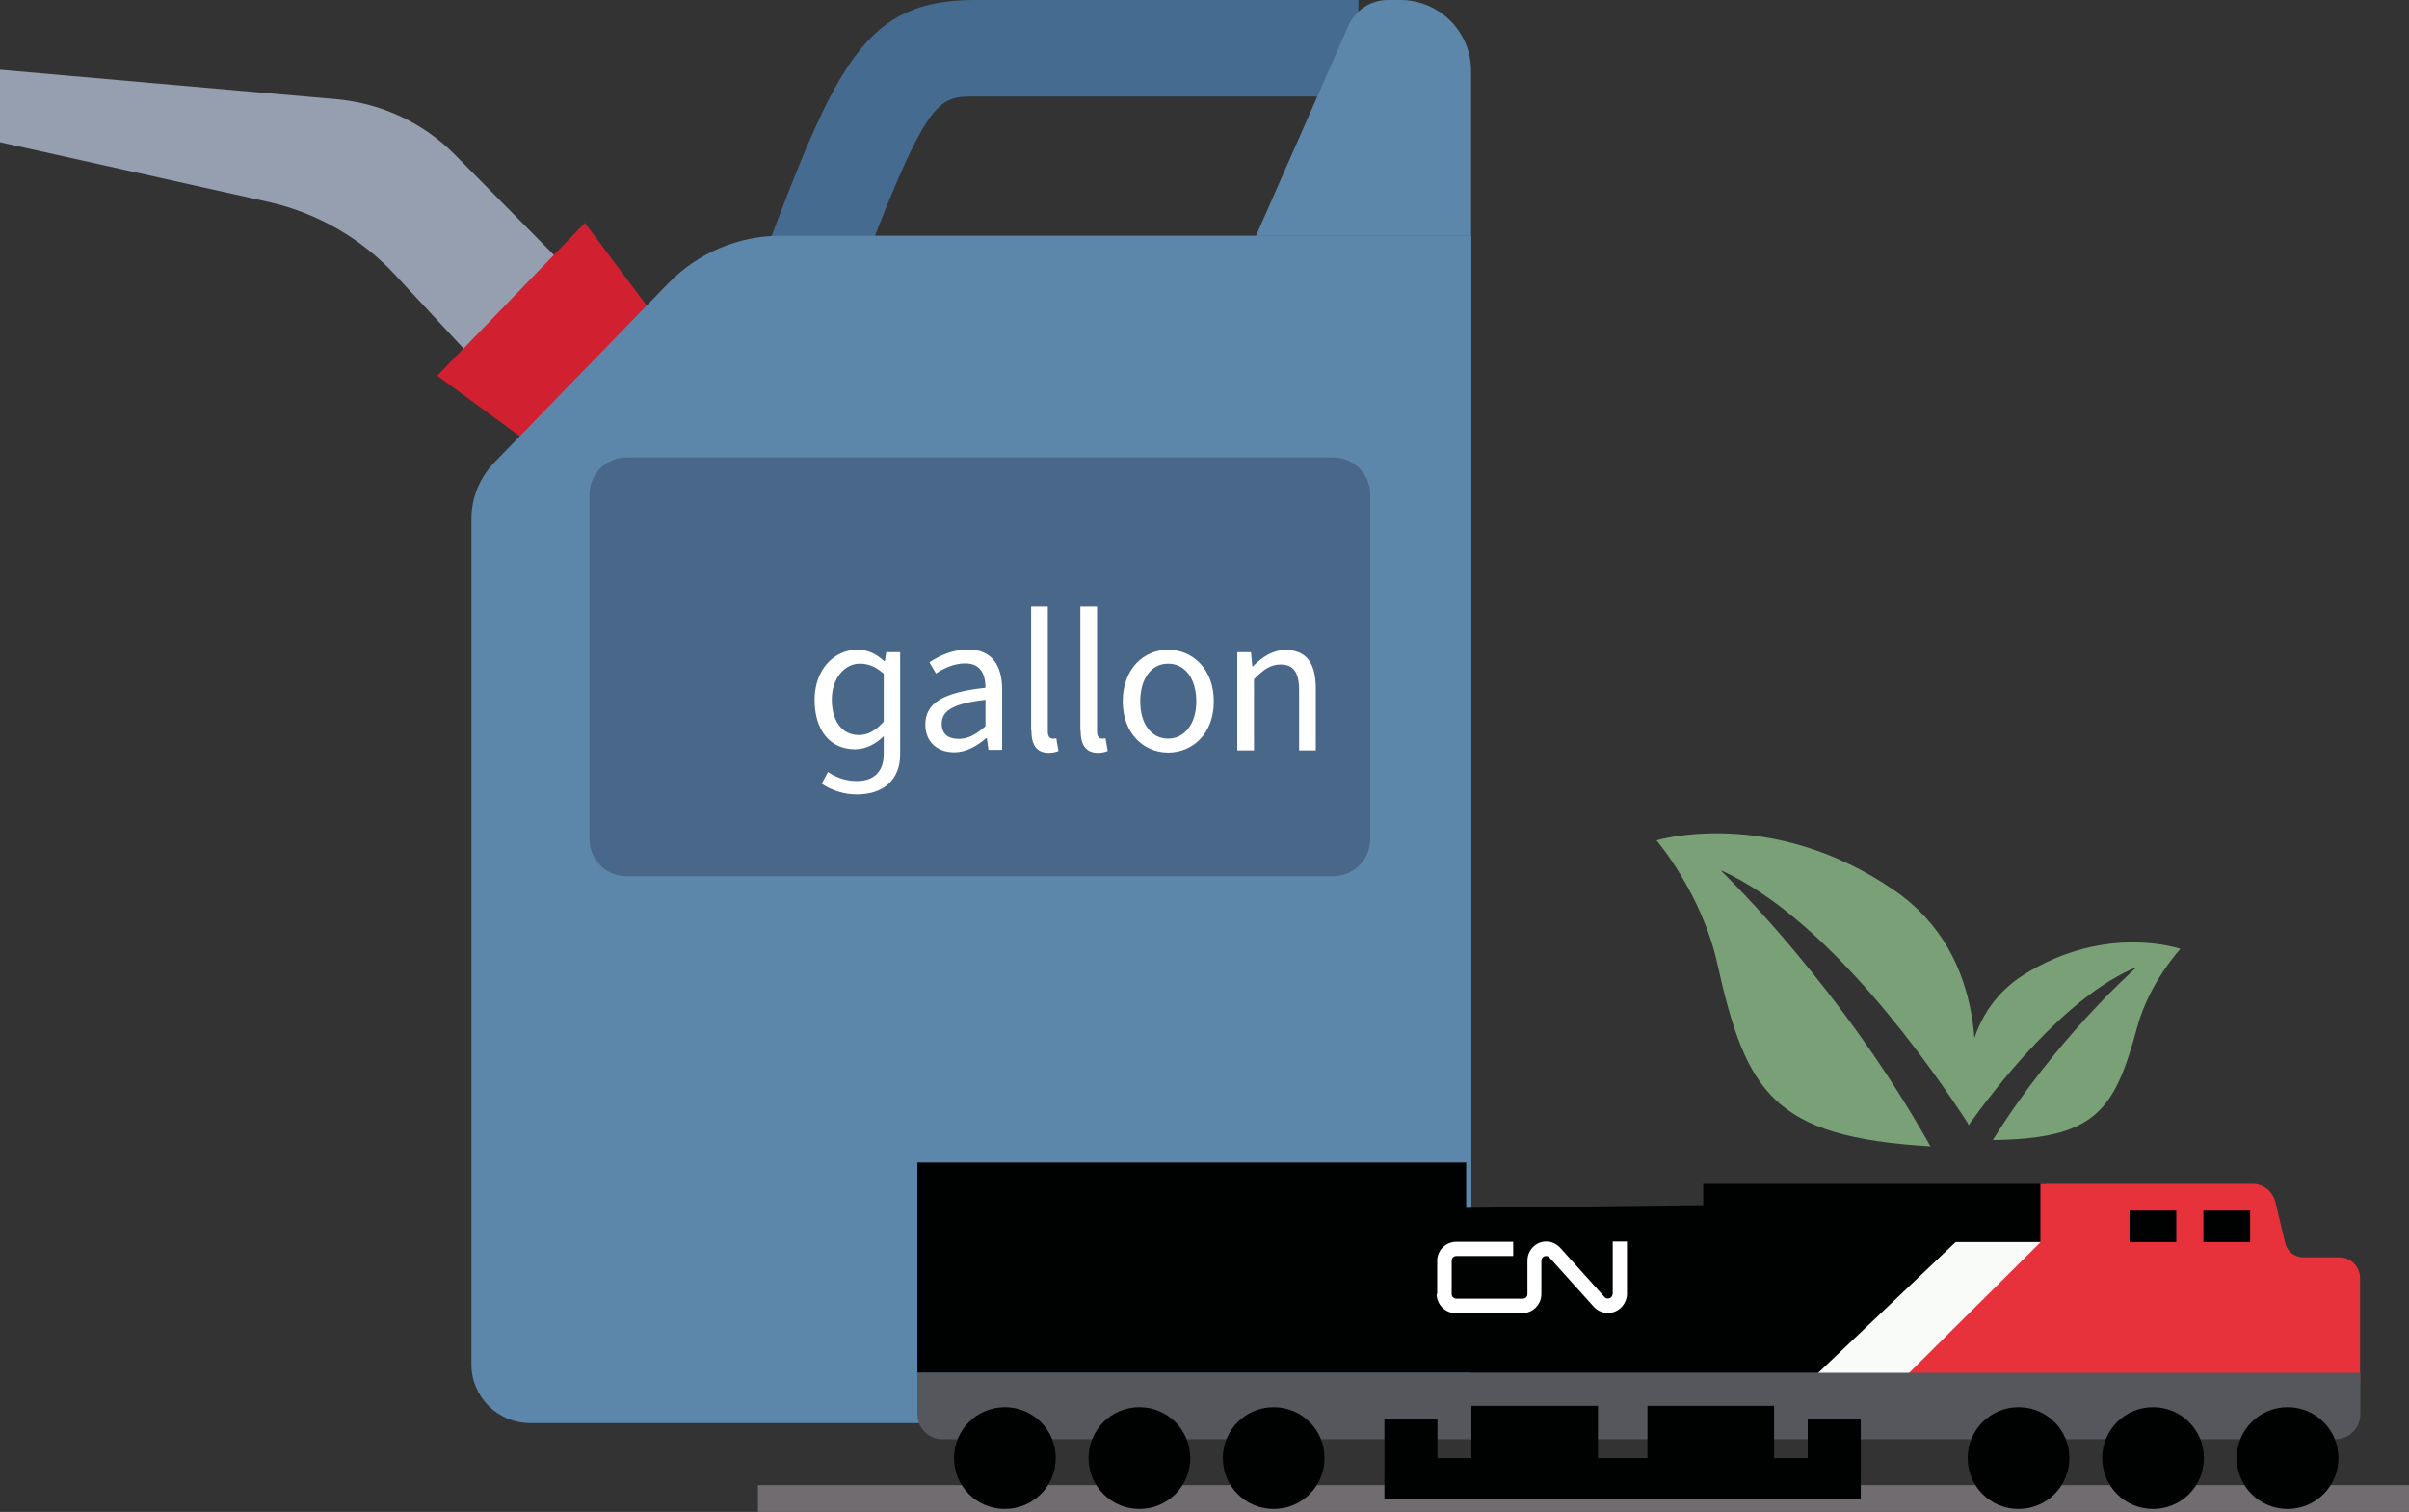 <?xml version="1.0" encoding="UTF-8"?>
<svg xmlns="http://www.w3.org/2000/svg" id="Layer_2" data-name="Layer 2" viewBox="0 0 88.1 55.29">
  <rect x="0" y="0" width="88.1" height="55.29" fill="#333333" stroke="none"/>
  <defs>
    <style>
      .cls-1 {
        fill: #959fb0;
      }

      .cls-2 {
        fill: #fff;
      }

      .cls-3 {
        fill: #000101;
      }

      .cls-4 {
        fill: #f8fbf8;
      }

      .cls-5 {
        fill: #7aa078;
      }

      .cls-6 {
        fill: #496788;
      }

      .cls-7 {
        fill: #e7313b;
      }

      .cls-8 {
        fill: #5c86aa;
      }

      .cls-9 {
        fill: #716c6f;
      }

      .cls-10 {
        fill: #d1202f;
      }

      .cls-11 {
        fill: #55575c;
      }

      .cls-12 {
        fill: #456c90;
      }
    </style>
  </defs>
  <g id="Layer_1-2" data-name="Layer 1">
    <g>
      <path class="cls-5" d="M62.95,31.85c.29.29,4.4,4.28,7.65,10.07-5.74-.34-6.74-1.93-7.8-6.7-.57-2.56-2.22-4.49-2.22-4.49,0,0,4.2-1.27,8.7,1.83,3.52,2.42,3.08,6.79,2.73,8.58-1.35-2.08-5.11-7.51-9.04-9.3"></path>
      <path class="cls-5" d="M78.16,35.35c-.2.18-2.99,2.66-5.28,6.34,3.75-.05,4.45-1.06,5.28-4.13.45-1.65,1.58-2.86,1.58-2.86,0,0-2.7-.95-5.72.94-2.36,1.48-2.21,4.33-2.03,5.51.94-1.31,3.55-4.74,6.16-5.79"></path>
    </g>
    <rect class="cls-9" x="27.72" y="54.31" width="60.38" height=".98"></rect>
    <g>
      <path class="cls-12" d="M31.21,10.69l-3.3-1.24C30.6,2.27,31.65,0,35.65,0h14.03v3.53h-14.03c-1.38,0-1.75,0-4.44,7.15Z"></path>
      <path class="cls-1" d="M21.22,10.3l-4.57-4.63c-1.15-1.17-2.69-1.89-4.33-2.04L0,2.55v2.65l9.8,2.18c1.79.4,3.41,1.33,4.65,2.67l4.34,4.67,2.43-4.42Z"></path>
    </g>
    <polygon class="cls-10" points="24.03 11.68 19.72 16.47 15.99 13.74 21.39 8.15 24.03 11.68"></polygon>
    <g>
      <path class="cls-8" d="M53.81,8.63v41.26c0,1.19-.96,2.15-2.15,2.15H19.39c-1.19,0-2.15-.96-2.15-2.15v-30.91c0-.77.3-1.51.84-2.07l6.36-6.55c1.08-1.11,2.56-1.74,4.11-1.74h25.26Z"></path>
      <path class="cls-8" d="M51.21,0h-.45c-.63,0-1.2.37-1.45.95l-3.38,7.68h7.87V2.59c0-1.43-1.16-2.59-2.59-2.59"></path>
      <path class="cls-6" d="M48.76,32.04h-25.85c-.75,0-1.35-.61-1.35-1.35v-12.61c0-.75.61-1.35,1.35-1.35h25.85c.75,0,1.35.61,1.35,1.35v12.61c0,.75-.61,1.35-1.35,1.35"></path>
    </g>
    <path class="cls-2" d="M30.05,28.66l.23-.43c.35.24.71.33,1.06.33.66,0,.97-.38.98-.97v-.67c-.26.26-.63.48-1.05.48-.9,0-1.48-.68-1.48-1.81s.74-1.83,1.56-1.83c.4,0,.69.15.99.42h.02l.05-.33h.51v3.73c0,.91-.58,1.47-1.59,1.47-.45,0-.91-.14-1.29-.4M32.32,26.39v-1.75c-.3-.27-.58-.37-.87-.37-.57,0-1.03.54-1.03,1.31s.36,1.3.99,1.3c.33,0,.61-.16.91-.49M33.84,26.5c0-.8.66-1.18,2.2-1.35,0-.45-.15-.89-.74-.89-.41,0-.79.18-1.07.37l-.24-.41c.33-.22.83-.47,1.41-.47.87,0,1.25.58,1.25,1.47v2.2h-.5l-.06-.43h-.02c-.34.29-.73.52-1.18.52-.6,0-1.05-.37-1.05-1.02M36.04,26.56v-.97c-1.21.14-1.6.41-1.6.88,0,.4.27.55.62.55s.63-.16.98-.46M37.71,26.71v-4.53h.61v4.57c0,.19.08.26.18.26.04,0,.07,0,.13-.01l.08.46c-.09.04-.2.07-.35.07-.46,0-.64-.3-.64-.81M39.51,26.71v-4.53h.61v4.57c0,.19.08.26.18.26.04,0,.07,0,.13-.01l.08.46c-.09.04-.2.07-.35.07-.46,0-.64-.3-.64-.81M41.06,25.65c0-1.2.78-1.89,1.66-1.89s1.67.69,1.67,1.89-.79,1.87-1.67,1.87-1.66-.69-1.66-1.87M43.75,25.65c0-.83-.41-1.38-1.03-1.38s-1.02.55-1.02,1.38.41,1.36,1.02,1.36,1.03-.55,1.03-1.36M45.25,23.85h.5l.05.52h.02c.34-.34.71-.6,1.2-.6.76,0,1.1.49,1.1,1.4v2.27h-.61v-2.19c0-.67-.21-.95-.68-.95-.36,0-.62.18-.97.54v2.6h-.61v-3.58Z"></path>
    <polygon class="cls-3" points="33.55 42.51 53.62 42.51 53.62 44.17 62.29 44.07 62.29 43.29 74.82 43.29 74.82 45.42 66.57 50.2 33.55 50.2 33.55 42.51"></polygon>
    <g>
      <path class="cls-7" d="M69.27,50.55l5.35-5.13v-2.13h7.76c.39,0,.73.27.83.65l.36,1.51c.07.31.35.53.67.53h1.32c.42,0,.75.34.75.76v3.81h-17.05Z"></path>
      <path class="cls-4" d="M71.51,45.42h3.12l-5.16,5.13c-1.1-.01-2.21-.02-3.31-.03,1.79-1.7,3.57-3.4,5.36-5.1"></path>
      <path class="cls-2" d="M52.54,47.32c0,.38.31.7.7.7h2.43c.38,0,.7-.31.7-.7v-1.22c0-.1.08-.17.17-.17.05,0,.1.02.13.06l1.62,1.8c.26.28.7.3.98.04.15-.14.23-.33.23-.52v-1.91h-.52v1.91s-.02.1-.06.13c-.07.06-.18.06-.24-.01l-1.62-1.8c-.13-.14-.31-.23-.51-.23-.38,0-.69.31-.69.7v1.22c0,.1-.08.17-.17.17h-2.43c-.1,0-.17-.08-.17-.17v-1.22c0-.1.08-.17.17-.17h2.08v-.52h-2.08c-.38,0-.7.31-.7.69v1.21"></path>
    </g>
    <rect class="cls-3" x="77.88" y="44.27" width="1.71" height="1.15"></rect>
    <rect class="cls-3" x="80.58" y="44.27" width="1.71" height="1.15"></rect>
    <g>
      <path class="cls-11" d="M85.41,52.63h-50.95c-.5,0-.91-.41-.91-.91v-1.52h52.77v1.52c0,.5-.41.91-.91.91"></path>
      <path class="cls-3" d="M38.61,53.32c0-1.03-.83-1.86-1.86-1.86s-1.86.83-1.86,1.86.83,1.86,1.86,1.86,1.86-.83,1.86-1.86"></path>
      <path class="cls-3" d="M43.53,53.32c0-1.03-.83-1.86-1.86-1.86s-1.86.83-1.86,1.86.83,1.86,1.86,1.86,1.86-.83,1.86-1.86"></path>
      <path class="cls-3" d="M48.44,53.32c0-1.03-.83-1.86-1.86-1.86s-1.86.83-1.86,1.86.83,1.86,1.86,1.86,1.86-.83,1.86-1.86"></path>
      <path class="cls-3" d="M75.68,53.32c0-1.03-.83-1.86-1.86-1.86s-1.86.83-1.86,1.86.83,1.86,1.86,1.86,1.86-.83,1.86-1.86"></path>
      <path class="cls-3" d="M80.6,53.32c0-1.03-.83-1.86-1.86-1.86s-1.86.83-1.86,1.86.83,1.86,1.86,1.86,1.86-.83,1.86-1.86"></path>
      <path class="cls-3" d="M85.52,53.32c0-1.03-.83-1.86-1.86-1.86s-1.86.83-1.86,1.86.83,1.86,1.86,1.86,1.86-.83,1.86-1.86"></path>
    </g>
    <polygon class="cls-3" points="68.05 51.91 68.05 54.8 50.63 54.8 50.63 51.91 52.57 51.91 52.57 53.32 53.81 53.32 53.81 51.41 58.44 51.41 58.44 53.32 60.25 53.32 60.25 51.41 64.88 51.41 64.88 53.32 66.11 53.32 66.11 51.91 68.05 51.91"></polygon>
  </g>
</svg>
